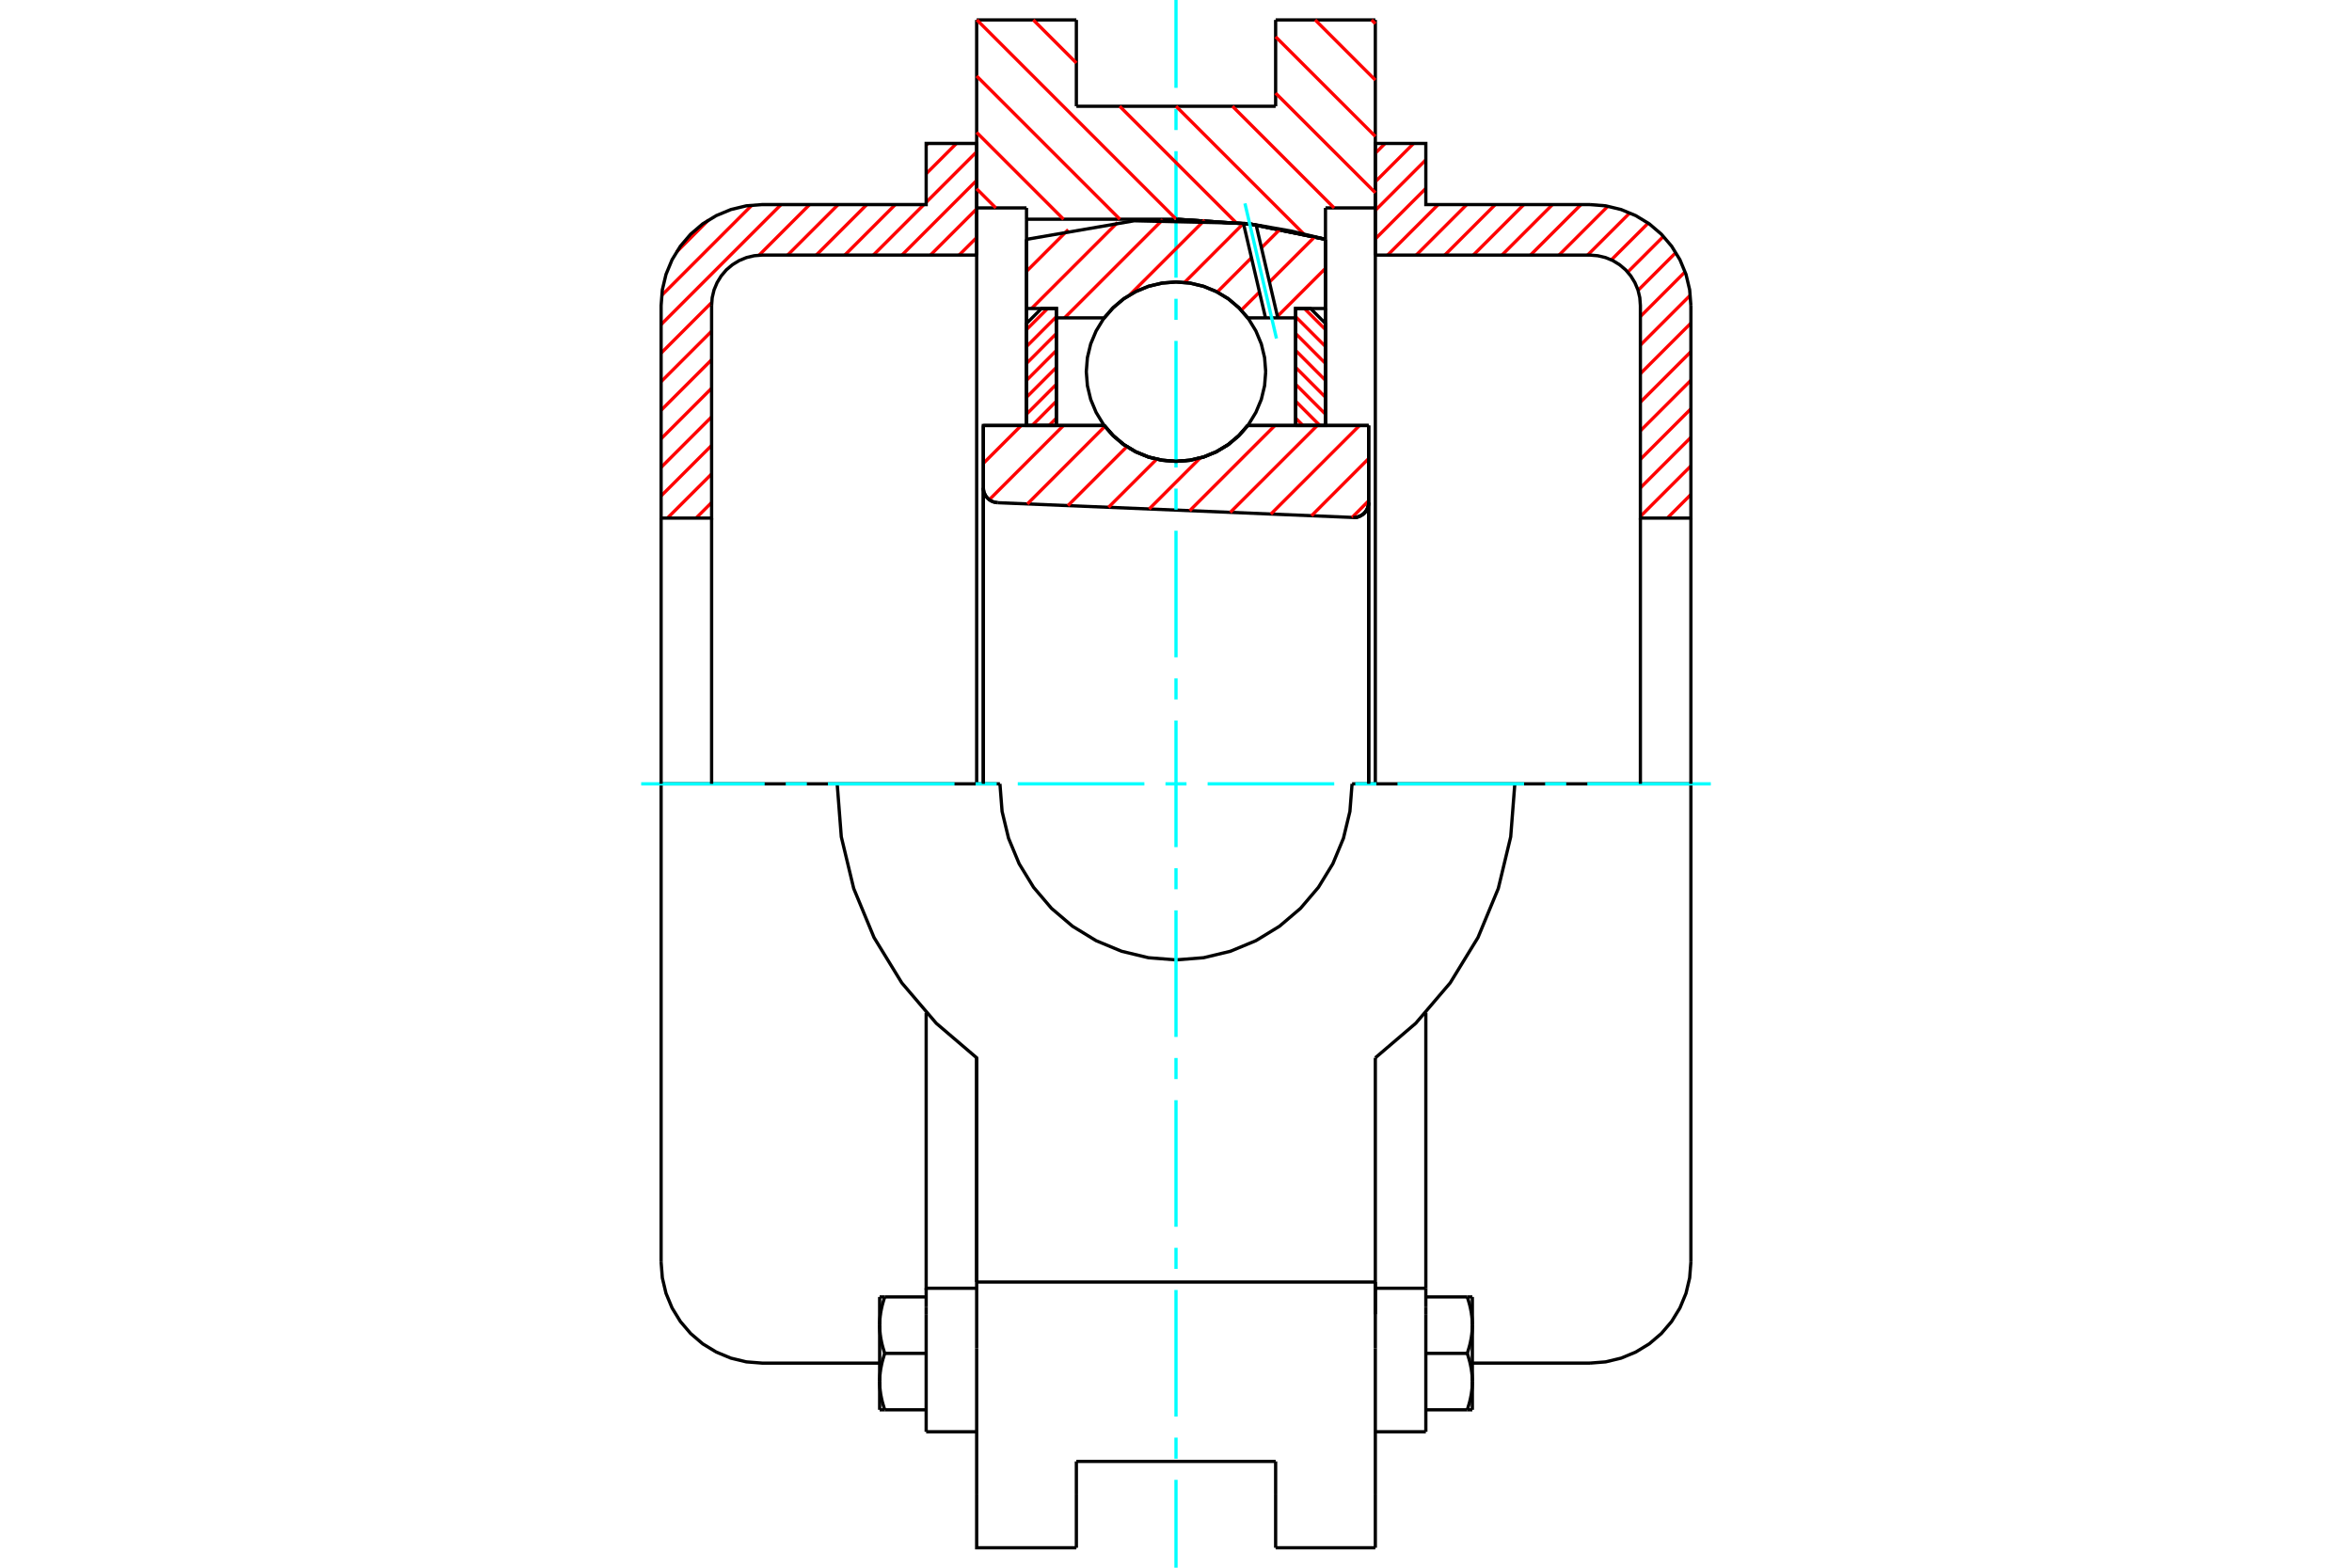 <?xml version="1.0" standalone="no"?>
<!DOCTYPE svg PUBLIC "-//W3C//DTD SVG 1.1//EN"
	"http://www.w3.org/Graphics/SVG/1.1/DTD/svg11.dtd">
<svg xmlns="http://www.w3.org/2000/svg" height="100%" width="100%" viewBox="0 0 36000 24000">
	<rect x="-1800" y="-1200" width="39600" height="26400" style="fill:#FFF"/>
	<g style="fill:none; fill-rule:evenodd" transform="matrix(1 0 0 1 0 0)">
		<g style="fill:none; stroke:#000; stroke-width:50; shape-rendering:geometricPrecision">
			<polyline points="20711,7922 20748,7921 20784,7914 20818,7900 20850,7882 20879,7859 20903,7831 20923,7800 20937,7766 20946,7730 20949,7694"/>
			<line x1="20949" y1="6514" x2="20949" y2="7694"/>
			<line x1="19098" y1="6514" x2="20949" y2="6514"/>
			<polyline points="16902,6514 17042,6673 17204,6809 17386,6918 17582,6998 17789,7046 18000,7063 18211,7046 18418,6998 18614,6918 18796,6809 18958,6673 19098,6514"/>
			<line x1="15051" y1="6514" x2="16902" y2="6514"/>
			<line x1="15051" y1="7467" x2="15051" y2="6514"/>
			<polyline points="15051,7467 15054,7502 15061,7536 15075,7568 15092,7598 15115,7625 15141,7649 15170,7668 15202,7682 15235,7691 15270,7696"/>
			<line x1="20711" y1="7922" x2="15270" y2="7696"/>
			<line x1="20949" y1="7694" x2="20949" y2="12000"/>
			<line x1="15051" y1="7467" x2="15051" y2="12000"/>
			<polyline points="20711,7922 20748,7921 20784,7914 20818,7900 20850,7882 20879,7859 20903,7831 20923,7800 20937,7766 20946,7730 20949,7694"/>
			<line x1="21051" y1="305" x2="21051" y2="3183"/>
			<line x1="19525" y1="305" x2="21051" y2="305"/>
			<line x1="19525" y1="1627" x2="19525" y2="305"/>
			<line x1="16475" y1="1627" x2="19525" y2="1627"/>
			<line x1="16475" y1="305" x2="16475" y2="1627"/>
			<line x1="14949" y1="305" x2="16475" y2="305"/>
			<line x1="14949" y1="3183" x2="14949" y2="305"/>
			<line x1="15712" y1="3183" x2="14949" y2="3183"/>
			<line x1="15712" y1="3356" x2="15712" y2="3183"/>
			<line x1="18000" y1="3356" x2="15712" y2="3356"/>
			<polyline points="20288,3664 19154,3433 18000,3356"/>
			<line x1="20288" y1="3183" x2="20288" y2="3664"/>
			<line x1="21051" y1="3183" x2="20288" y2="3183"/>
			<line x1="23186" y1="12000" x2="20695" y2="12000"/>
			<line x1="15305" y1="12000" x2="12814" y2="12000"/>
			<polyline points="15305,12000 15338,12422 15437,12833 15599,13223 15820,13584 16094,13906 16416,14180 16777,14401 17167,14563 17578,14662 18000,14695 18422,14662 18833,14563 19223,14401 19584,14180 19906,13906 20180,13584 20401,13223 20563,12833 20662,12422 20695,12000"/>
			<polyline points="12814,12000 12877,12811 13067,13602 13378,14353 13803,15047 14331,15666 14949,16194 14949,19627"/>
			<line x1="21051" y1="19627" x2="14949" y2="19627"/>
			<line x1="21051" y1="16194" x2="21051" y2="19627"/>
			<polyline points="21051,16194 21669,15666 22197,15047 22622,14353 22933,13602 23123,12811 23186,12000"/>
			<line x1="21051" y1="20644" x2="21051" y2="19627"/>
			<line x1="21051" y1="22881" x2="21051" y2="20644"/>
			<line x1="21051" y1="23695" x2="21051" y2="22881"/>
			<line x1="21051" y1="19627" x2="21051" y2="20119"/>
			<line x1="21051" y1="3183" x2="21051" y2="12000"/>
			<line x1="20288" y1="3664" x2="20288" y2="6514"/>
			<line x1="15712" y1="6514" x2="15712" y2="3356"/>
			<line x1="14949" y1="12000" x2="14949" y2="3183"/>
			<line x1="16475" y1="22881" x2="16475" y2="22373"/>
			<line x1="16475" y1="23695" x2="16475" y2="22881"/>
			<line x1="16475" y1="22373" x2="19525" y2="22373"/>
			<line x1="19525" y1="22881" x2="19525" y2="23695"/>
			<line x1="19525" y1="22373" x2="19525" y2="22881"/>
			<line x1="14949" y1="20644" x2="14949" y2="22881"/>
			<line x1="19525" y1="23695" x2="21051" y2="23695"/>
			<polyline points="14949,22881 14949,23695 16475,23695"/>
			<line x1="14949" y1="20644" x2="14949" y2="19627"/>
			<polyline points="20288,3664 19154,3433 18000,3356"/>
			<line x1="14176" y1="20119" x2="14176" y2="21919"/>
			<line x1="14176" y1="20006" x2="14176" y2="20119"/>
			<line x1="14176" y1="19722" x2="14176" y2="20006"/>
			<polyline points="14176,15505 14176,19722 14949,19722"/>
			<polyline points="13464,21151 13464,21163 13465,21175 13465,21187 13465,21199 13466,21210 13467,21222 13467,21234 13468,21246 13469,21258 13471,21270 13472,21281 13473,21293 13475,21305 13477,21317 13478,21329 13480,21341 13482,21353 13484,21365 13487,21378 13489,21390 13492,21402 13494,21414 13497,21427 13500,21439 13503,21452 13506,21465 13510,21477 13513,21490 13517,21503 13521,21516 13525,21529 13529,21543 13533,21556 13537,21570 13542,21583"/>
			<line x1="13464" y1="21583" x2="13464" y2="21151"/>
			<line x1="13542" y1="21583" x2="13464" y2="21583"/>
			<polyline points="13464,20287 13464,20299 13465,20311 13465,20322 13465,20334 13466,20346 13467,20358 13467,20370 13468,20381 13469,20393 13471,20405 13472,20417 13473,20429 13475,20441 13477,20453 13478,20465 13480,20477 13482,20489 13484,20501 13487,20513 13489,20525 13492,20538 13494,20550 13497,20563 13500,20575 13503,20588 13506,20600 13510,20613 13513,20626 13517,20639 13521,20652 13525,20665 13529,20678 13533,20692 13537,20705 13542,20719"/>
			<line x1="13464" y1="21151" x2="13464" y2="20287"/>
			<polyline points="13542,20719 13537,20733 13533,20746 13529,20760 13525,20773 13521,20786 13517,20799 13513,20812 13510,20825 13506,20838 13503,20850 13500,20863 13497,20875 13494,20888 13492,20900 13489,20913 13487,20925 13484,20937 13482,20949 13480,20961 13478,20973 13477,20985 13475,20997 13473,21009 13472,21021 13471,21033 13469,21045 13468,21056 13467,21068 13467,21080 13466,21092 13465,21104 13465,21116 13465,21127 13464,21139 13464,21151"/>
			<line x1="13464" y1="19855" x2="13542" y2="19855"/>
			<line x1="13464" y1="20287" x2="13464" y2="19855"/>
			<polyline points="13542,19855 13537,19868 13533,19882 13529,19895 13525,19908 13521,19922 13517,19935 13513,19948 13510,19961 13506,19973 13503,19986 13500,19999 13497,20011 13494,20023 13492,20036 13489,20048 13487,20060 13484,20072 13482,20085 13480,20097 13478,20109 13477,20121 13475,20133 13473,20145 13472,20156 13471,20168 13469,20180 13468,20192 13467,20204 13467,20216 13466,20228 13465,20239 13465,20251 13465,20263 13464,20275 13464,20287"/>
			<line x1="14176" y1="20719" x2="13542" y2="20719"/>
			<line x1="14176" y1="19855" x2="13542" y2="19855"/>
			<line x1="14176" y1="21583" x2="13542" y2="21583"/>
			<line x1="11664" y1="12000" x2="10119" y2="12000"/>
			<line x1="12814" y1="12000" x2="11664" y2="12000"/>
			<line x1="10119" y1="12000" x2="10119" y2="19322"/>
			<line x1="14949" y1="16194" x2="14949" y2="19627"/>
			<line x1="14176" y1="21919" x2="14949" y2="21919"/>
			<polyline points="10119,19322 10138,19564 10194,19800 10287,20024 10414,20231 10571,20415 10756,20573 10963,20699 11187,20792 11423,20849 11664,20868 13464,20868"/>
			<line x1="21051" y1="19722" x2="21824" y2="19722"/>
			<line x1="21824" y1="20006" x2="21824" y2="19722"/>
			<line x1="21824" y1="20119" x2="21824" y2="20006"/>
			<line x1="21824" y1="21919" x2="21824" y2="20119"/>
			<line x1="21824" y1="19722" x2="21824" y2="15505"/>
			<line x1="22458" y1="19855" x2="22536" y2="19855"/>
			<polyline points="22536,20287 22536,20275 22535,20263 22535,20251 22535,20239 22534,20228 22533,20216 22533,20204 22532,20192 22531,20180 22529,20168 22528,20156 22527,20145 22525,20133 22523,20121 22522,20109 22520,20097 22518,20085 22516,20072 22513,20060 22511,20048 22508,20036 22506,20023 22503,20011 22500,19999 22497,19986 22494,19973 22490,19961 22487,19948 22483,19935 22479,19922 22475,19908 22471,19895 22467,19882 22463,19868 22458,19855"/>
			<line x1="22536" y1="19855" x2="22536" y2="20287"/>
			<polyline points="22536,21151 22536,21139 22535,21127 22535,21116 22535,21104 22534,21092 22533,21080 22533,21068 22532,21056 22531,21045 22529,21033 22528,21021 22527,21009 22525,20997 22523,20985 22522,20973 22520,20961 22518,20949 22516,20937 22513,20925 22511,20913 22508,20900 22506,20888 22503,20875 22500,20863 22497,20850 22494,20838 22490,20825 22487,20812 22483,20799 22479,20786 22475,20773 22471,20760 22467,20746 22463,20733 22458,20719"/>
			<line x1="22536" y1="20287" x2="22536" y2="21151"/>
			<polyline points="22458,20719 22463,20705 22467,20692 22471,20678 22475,20665 22479,20652 22483,20639 22487,20626 22490,20613 22494,20600 22497,20588 22500,20575 22503,20563 22506,20550 22508,20538 22511,20525 22513,20513 22516,20501 22518,20489 22520,20477 22522,20465 22523,20453 22525,20441 22527,20429 22528,20417 22529,20405 22531,20393 22532,20381 22533,20370 22533,20358 22534,20346 22535,20334 22535,20322 22535,20311 22536,20299 22536,20287"/>
			<line x1="22536" y1="21583" x2="22458" y2="21583"/>
			<line x1="22536" y1="21151" x2="22536" y2="21583"/>
			<polyline points="22458,21583 22463,21570 22467,21556 22471,21543 22475,21529 22479,21516 22483,21503 22487,21490 22490,21477 22494,21465 22497,21452 22500,21439 22503,21427 22506,21414 22508,21402 22511,21390 22513,21378 22516,21365 22518,21353 22520,21341 22522,21329 22523,21317 22525,21305 22527,21293 22528,21281 22529,21270 22531,21258 22532,21246 22533,21234 22533,21222 22534,21210 22535,21199 22535,21187 22535,21175 22536,21163 22536,21151"/>
			<line x1="21824" y1="21583" x2="22458" y2="21583"/>
			<line x1="21824" y1="20719" x2="22458" y2="20719"/>
			<line x1="21824" y1="19855" x2="22458" y2="19855"/>
			<polyline points="25881,12000 24336,12000 23186,12000"/>
			<line x1="25881" y1="19322" x2="25881" y2="12000"/>
			<line x1="21051" y1="21919" x2="21824" y2="21919"/>
			<polyline points="24336,20868 24577,20849 24813,20792 25037,20699 25244,20573 25429,20415 25586,20231 25713,20024 25806,19800 25862,19564 25881,19322"/>
			<line x1="22536" y1="20868" x2="24336" y2="20868"/>
		</g>
		<g style="fill:none; stroke:#0FF; stroke-width:50; shape-rendering:geometricPrecision">
			<line x1="9814" y1="12000" x2="11704" y2="12000"/>
			<line x1="12027" y1="12000" x2="12350" y2="12000"/>
			<line x1="12672" y1="12000" x2="14610" y2="12000"/>
			<line x1="14933" y1="12000" x2="15256" y2="12000"/>
			<line x1="15578" y1="12000" x2="17516" y2="12000"/>
			<line x1="17839" y1="12000" x2="18161" y2="12000"/>
			<line x1="18484" y1="12000" x2="20422" y2="12000"/>
			<line x1="20744" y1="12000" x2="21067" y2="12000"/>
			<line x1="21390" y1="12000" x2="23328" y2="12000"/>
			<line x1="23650" y1="12000" x2="23973" y2="12000"/>
			<line x1="24296" y1="12000" x2="26186" y2="12000"/>
			<line x1="18000" y1="24000" x2="18000" y2="22655"/>
			<line x1="18000" y1="22332" x2="18000" y2="22009"/>
			<line x1="18000" y1="21686" x2="18000" y2="19749"/>
			<line x1="18000" y1="19426" x2="18000" y2="19103"/>
			<line x1="18000" y1="18781" x2="18000" y2="16843"/>
			<line x1="18000" y1="16520" x2="18000" y2="16197"/>
			<line x1="18000" y1="15875" x2="18000" y2="13937"/>
			<line x1="18000" y1="13614" x2="18000" y2="13292"/>
			<line x1="18000" y1="12969" x2="18000" y2="11031"/>
			<line x1="18000" y1="10708" x2="18000" y2="10386"/>
			<line x1="18000" y1="10063" x2="18000" y2="8125"/>
			<line x1="18000" y1="7803" x2="18000" y2="7480"/>
			<line x1="18000" y1="7157" x2="18000" y2="5219"/>
			<line x1="18000" y1="4897" x2="18000" y2="4574"/>
			<line x1="18000" y1="4251" x2="18000" y2="2314"/>
			<line x1="18000" y1="1991" x2="18000" y2="1668"/>
			<line x1="18000" y1="1345" x2="18000" y2="0"/>
		</g>
		<g style="fill:none; stroke:#F00; stroke-width:50; shape-rendering:geometricPrecision">
			<line x1="25881" y1="7570" x2="25520" y2="7932"/>
			<line x1="25881" y1="7133" x2="25108" y2="7906"/>
			<line x1="25881" y1="6696" x2="25108" y2="7469"/>
			<line x1="25881" y1="6259" x2="25108" y2="7032"/>
			<line x1="25881" y1="5822" x2="25108" y2="6595"/>
			<line x1="25881" y1="5384" x2="25108" y2="6157"/>
			<line x1="25881" y1="4947" x2="25108" y2="5720"/>
			<line x1="25872" y1="4519" x2="25108" y2="5283"/>
			<line x1="25792" y1="4162" x2="25108" y2="4846"/>
			<line x1="25651" y1="3866" x2="25072" y2="4445"/>
			<line x1="25461" y1="3619" x2="24914" y2="4166"/>
			<line x1="25227" y1="3416" x2="24664" y2="3978"/>
			<line x1="24946" y1="3259" x2="24300" y2="3905"/>
			<line x1="24611" y1="3157" x2="23863" y2="3905"/>
			<line x1="24199" y1="3132" x2="23426" y2="3905"/>
			<line x1="23762" y1="3132" x2="22989" y2="3905"/>
			<line x1="23324" y1="3132" x2="22551" y2="3905"/>
			<line x1="22887" y1="3132" x2="22114" y2="3905"/>
			<line x1="22450" y1="3132" x2="21677" y2="3905"/>
			<line x1="22013" y1="3132" x2="21240" y2="3905"/>
			<line x1="21824" y1="2884" x2="21051" y2="3657"/>
			<line x1="21824" y1="2447" x2="21051" y2="3220"/>
			<line x1="21637" y1="2196" x2="21051" y2="2782"/>
			<line x1="21200" y1="2196" x2="21051" y2="2345"/>
		</g>
		<g style="fill:none; stroke:#000; stroke-width:50; shape-rendering:geometricPrecision">
			<polyline points="21051,3905 21051,2196 21824,2196 21824,3132 24336,3132"/>
			<polyline points="25881,4678 25862,4436 25806,4200 25713,3976 25586,3769 25429,3585 25244,3427 25037,3301 24813,3208 24577,3151 24336,3132"/>
			<polyline points="25881,4678 25881,7932 25108,7932 25108,4678 25099,4557 25071,4439 25024,4327 24961,4224 24882,4131 24790,4053 24686,3989 24574,3943 24456,3915 24336,3905 21051,3905"/>
			<line x1="25881" y1="12000" x2="25881" y2="7932"/>
			<line x1="25108" y1="7932" x2="25108" y2="12000"/>
		</g>
		<g style="fill:none; stroke:#F00; stroke-width:50; shape-rendering:geometricPrecision">
			<line x1="14949" y1="3636" x2="14680" y2="3905"/>
			<line x1="10892" y1="7693" x2="10653" y2="7932"/>
			<line x1="14949" y1="3198" x2="14242" y2="3905"/>
			<line x1="10892" y1="7256" x2="10215" y2="7932"/>
			<line x1="14949" y1="2761" x2="13805" y2="3905"/>
			<line x1="10892" y1="6819" x2="10119" y2="7592"/>
			<line x1="14949" y1="2324" x2="14176" y2="3097"/>
			<line x1="14141" y1="3132" x2="13368" y2="3905"/>
			<line x1="10892" y1="6382" x2="10119" y2="7155"/>
			<line x1="14640" y1="2196" x2="14176" y2="2660"/>
			<line x1="13704" y1="3132" x2="12931" y2="3905"/>
			<line x1="10892" y1="5944" x2="10119" y2="6717"/>
			<line x1="14203" y1="2196" x2="14176" y2="2222"/>
			<line x1="13267" y1="3132" x2="12494" y2="3905"/>
			<line x1="10892" y1="5507" x2="10119" y2="6280"/>
			<line x1="12829" y1="3132" x2="12056" y2="3905"/>
			<line x1="10892" y1="5070" x2="10119" y2="5843"/>
			<line x1="12392" y1="3132" x2="11618" y2="3907"/>
			<line x1="10893" y1="4631" x2="10119" y2="5406"/>
			<line x1="11955" y1="3132" x2="10119" y2="4968"/>
			<line x1="11509" y1="3141" x2="10127" y2="4523"/>
			<line x1="10845" y1="3367" x2="10354" y2="3859"/>
		</g>
		<g style="fill:none; stroke:#000; stroke-width:50; shape-rendering:geometricPrecision">
			<polyline points="14949,3905 14949,2196 14176,2196 14176,3132 11664,3132 11423,3151 11187,3208 10963,3301 10756,3427 10571,3585 10414,3769 10287,3976 10194,4200 10138,4436 10119,4678 10119,7932 10892,7932 10892,4678"/>
			<polyline points="11664,3905 11544,3915 11426,3943 11314,3989 11210,4053 11118,4131 11039,4224 10976,4327 10929,4439 10901,4557 10892,4678"/>
			<line x1="11664" y1="3905" x2="14949" y2="3905"/>
			<line x1="10119" y1="12000" x2="10119" y2="7932"/>
			<line x1="10892" y1="7932" x2="10892" y2="12000"/>
		</g>
		<g style="fill:none; stroke:#F00; stroke-width:50; shape-rendering:geometricPrecision">
			<line x1="20993" y1="305" x2="21051" y2="363"/>
			<line x1="20130" y1="305" x2="21051" y2="1226"/>
			<line x1="19525" y1="563" x2="21051" y2="2088"/>
			<line x1="19525" y1="1426" x2="21051" y2="2951"/>
			<line x1="18864" y1="1627" x2="20420" y2="3183"/>
			<line x1="18001" y1="1627" x2="19959" y2="3585"/>
			<line x1="15816" y1="305" x2="16475" y2="964"/>
			<line x1="17138" y1="1627" x2="18920" y2="3409"/>
			<line x1="14953" y1="305" x2="18004" y2="3356"/>
			<line x1="14949" y1="1164" x2="17141" y2="3356"/>
			<line x1="14949" y1="2027" x2="16278" y2="3356"/>
			<line x1="14949" y1="2890" x2="15242" y2="3183"/>
		</g>
		<g style="fill:none; stroke:#000; stroke-width:50; shape-rendering:geometricPrecision">
			<polyline points="20288,3664 19154,3433 18000,3356"/>
		</g>
		<g style="fill:none; stroke:#F00; stroke-width:50; shape-rendering:geometricPrecision">
			<line x1="16035" y1="4723" x2="15712" y2="5046"/>
			<line x1="16169" y1="4848" x2="15712" y2="5305"/>
			<line x1="16169" y1="5106" x2="15712" y2="5564"/>
			<line x1="16169" y1="5365" x2="15712" y2="5823"/>
			<line x1="16169" y1="5624" x2="15712" y2="6082"/>
			<line x1="16169" y1="5883" x2="15712" y2="6341"/>
			<line x1="16169" y1="6142" x2="15798" y2="6514"/>
			<line x1="16169" y1="6401" x2="16057" y2="6514"/>
		</g>
		<g style="fill:none; stroke:#000; stroke-width:50; shape-rendering:geometricPrecision">
			<polyline points="16169,6514 16169,4723 15941,4723 15712,4952 15712,6514 16169,6514"/>
		</g>
		<g style="fill:none; stroke:#F00; stroke-width:50; shape-rendering:geometricPrecision">
			<line x1="19965" y1="4723" x2="20288" y2="5046"/>
			<line x1="19831" y1="4848" x2="20288" y2="5305"/>
			<line x1="19831" y1="5106" x2="20288" y2="5564"/>
			<line x1="19831" y1="5365" x2="20288" y2="5823"/>
			<line x1="19831" y1="5624" x2="20288" y2="6082"/>
			<line x1="19831" y1="5883" x2="20288" y2="6341"/>
			<line x1="19831" y1="6142" x2="20202" y2="6514"/>
			<line x1="19831" y1="6401" x2="19943" y2="6514"/>
		</g>
		<g style="fill:none; stroke:#000; stroke-width:50; shape-rendering:geometricPrecision">
			<polyline points="19831,6514 19831,4723 20059,4723 20288,4952 20288,6514 19831,6514"/>
			<polyline points="19373,5690 19356,5475 19306,5266 19223,5067 19111,4883 18971,4719 18807,4579 18623,4467 18424,4384 18215,4334 18000,4317 17785,4334 17576,4384 17377,4467 17193,4579 17029,4719 16889,4883 16777,5067 16694,5266 16644,5475 16627,5690 16644,5905 16694,6114 16777,6313 16889,6497 17029,6661 17193,6801 17377,6913 17576,6996 17785,7046 18000,7063 18215,7046 18424,6996 18623,6913 18807,6801 18971,6661 19111,6497 19223,6313 19306,6114 19356,5905 19373,5690"/>
		</g>
		<g style="fill:none; stroke:#F00; stroke-width:50; shape-rendering:geometricPrecision">
			<line x1="20288" y1="4108" x2="19553" y2="4843"/>
			<line x1="20124" y1="3625" x2="19430" y2="4318"/>
			<line x1="19278" y1="4471" x2="18999" y2="4749"/>
			<line x1="19594" y1="3508" x2="19308" y2="3794"/>
			<line x1="19155" y1="3946" x2="18631" y2="4471"/>
			<line x1="19033" y1="3421" x2="18131" y2="4324"/>
			<line x1="18439" y1="3369" x2="17294" y2="4513"/>
			<line x1="17798" y1="3362" x2="16294" y2="4866"/>
			<line x1="17106" y1="3406" x2="15789" y2="4723"/>
			<line x1="16350" y1="3516" x2="15712" y2="4154"/>
		</g>
		<g style="fill:none; stroke:#000; stroke-width:50; shape-rendering:geometricPrecision">
			<polyline points="15712,6514 15712,4723 15712,3664"/>
			<polyline points="19032,3418 17360,3380 15712,3664"/>
			<polyline points="19226,3443 19129,3430 19032,3418"/>
			<polyline points="20288,3664 19761,3537 19226,3443"/>
			<polyline points="20288,3664 20288,4723 19831,4723 19831,4866 19831,6514"/>
			<polyline points="19831,4866 19558,4866 19370,4866 19098,4866 18958,4707 18796,4571 18614,4462 18418,4382 18211,4333 18000,4317 17789,4333 17582,4382 17386,4462 17204,4571 17042,4707 16902,4866 16169,4866 16169,6514"/>
			<polyline points="16169,4866 16169,4723 15712,4723"/>
			<line x1="20288" y1="4723" x2="20288" y2="6514"/>
		</g>
		<g style="fill:none; stroke:#0FF; stroke-width:50; shape-rendering:geometricPrecision">
			<line x1="19538" y1="5182" x2="19055" y2="3114"/>
		</g>
		<g style="fill:none; stroke:#000; stroke-width:50; shape-rendering:geometricPrecision">
			<line x1="19370" y1="4866" x2="19032" y2="3418"/>
			<line x1="19558" y1="4866" x2="19226" y2="3443"/>
		</g>
		<g style="fill:none; stroke:#F00; stroke-width:50; shape-rendering:geometricPrecision">
			<line x1="20949" y1="7667" x2="20695" y2="7922"/>
			<line x1="20949" y1="7020" x2="20074" y2="7896"/>
			<line x1="20809" y1="6514" x2="19452" y2="7870"/>
			<line x1="20162" y1="6514" x2="18831" y2="7844"/>
			<line x1="19514" y1="6514" x2="18210" y2="7818"/>
			<line x1="18369" y1="7012" x2="17589" y2="7792"/>
			<line x1="17704" y1="7030" x2="16967" y2="7766"/>
			<line x1="17248" y1="6838" x2="16346" y2="7740"/>
			<line x1="16912" y1="6527" x2="15725" y2="7715"/>
			<line x1="16278" y1="6514" x2="15142" y2="7650"/>
			<line x1="15631" y1="6514" x2="15051" y2="7094"/>
		</g>
		<g style="fill:none; stroke:#000; stroke-width:50; shape-rendering:geometricPrecision">
			<polyline points="15051,7467 15054,7502 15061,7536 15075,7568 15092,7598 15115,7625 15141,7649 15170,7668 15202,7682 15235,7691 15270,7696"/>
			<polyline points="20711,7922 20748,7921 20784,7914 20818,7900 20850,7882 20879,7859 20903,7831 20923,7800 20937,7766 20946,7730 20949,7694"/>
			<polyline points="20949,6514 20492,6514 19098,6514"/>
			<polyline points="16902,6514 17042,6673 17204,6809 17386,6918 17582,6998 17789,7046 18000,7063 18211,7046 18418,6998 18614,6918 18796,6809 18958,6673 19098,6514"/>
			<polyline points="16902,6514 15508,6514 15051,6514 15051,12000"/>
			<line x1="20949" y1="12000" x2="20949" y2="6514"/>
		</g>
	</g>
</svg>

